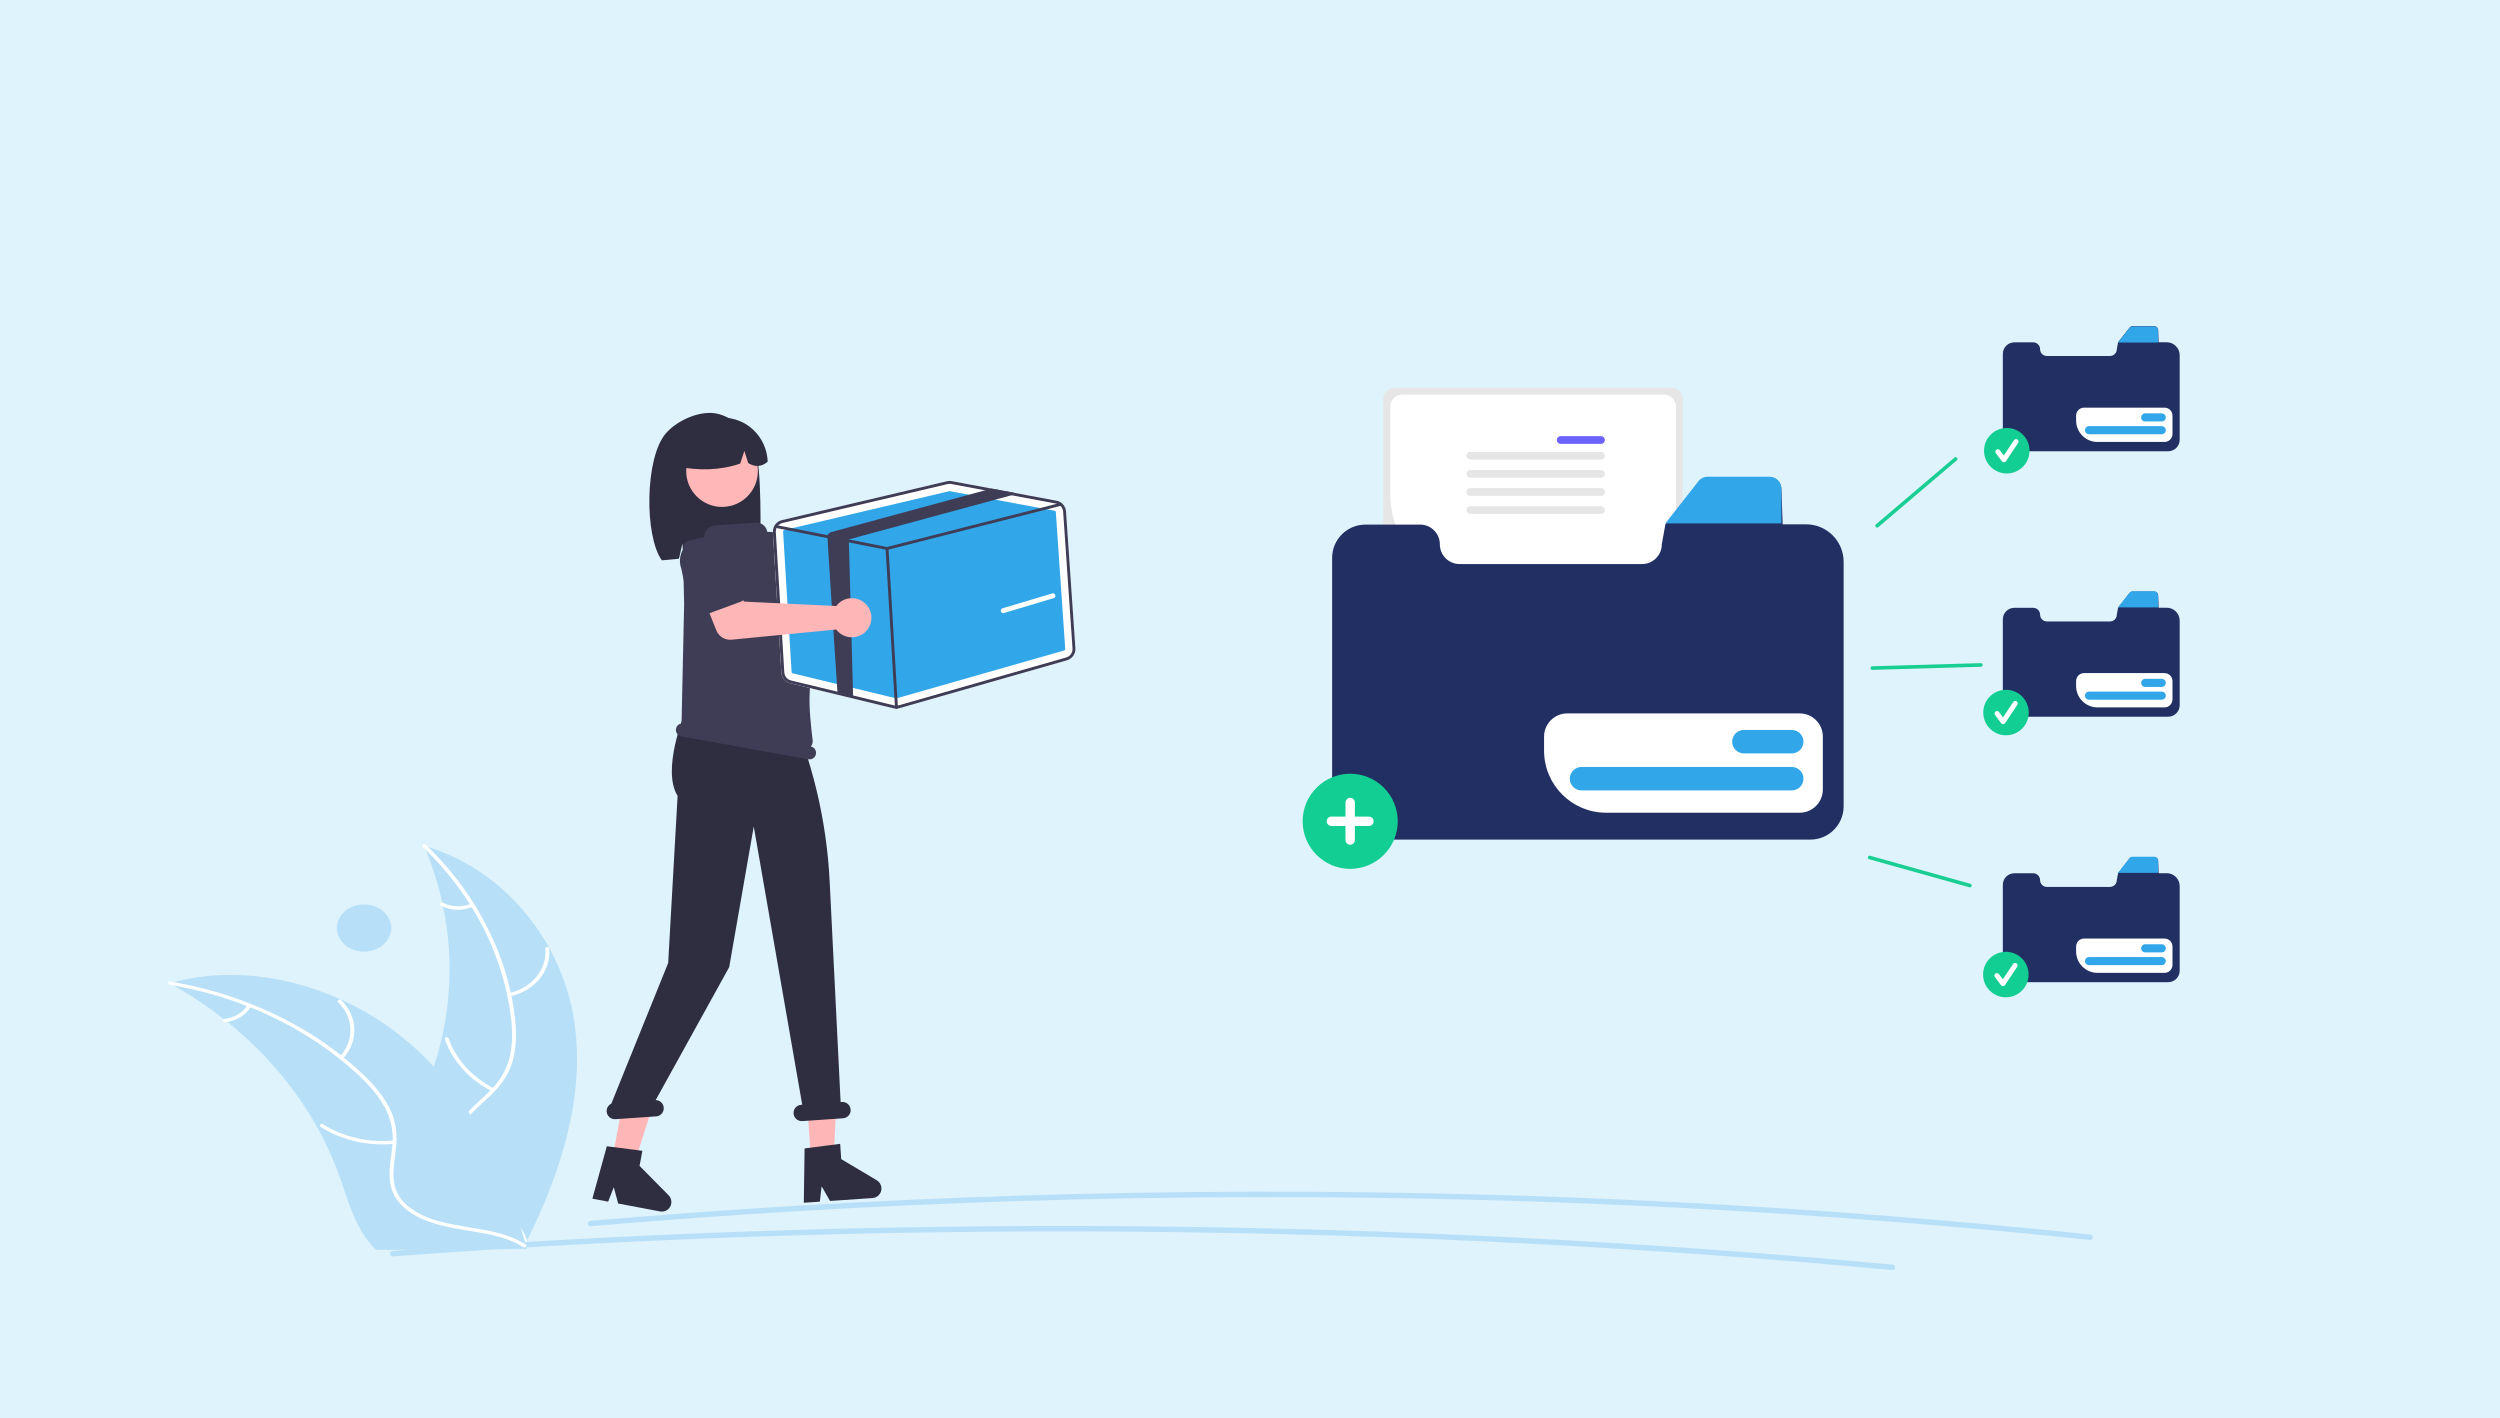 <svg xmlns="http://www.w3.org/2000/svg" id="Layer_1" viewBox="0 0 1375 780"><defs><style>.cls-1{fill:#e6e6e6;}.cls-2{fill:#fff;}.cls-3{fill:#ffb6b6;}.cls-4{fill:#ffb7b7;}.cls-5{fill:#6c63ff;}.cls-6{fill:#b7e0f8;}.cls-7{fill:#31a6e9;}.cls-8{fill:#dff3fc;}.cls-9{fill:#12ce93;}.cls-10{fill:#222f62;}.cls-11{fill:#3f3d56;}.cls-12{fill:#2f2e41;}.cls-13{stroke:#18ce92;stroke-width:2px;}.cls-13,.cls-14{fill:none;stroke-linecap:round;stroke-linejoin:round;}.cls-14{stroke:#b7e0f8;stroke-width:3px;}</style></defs><rect class="cls-8" x="-6.26" y="-7.02" width="1399.72" height="794.03"></rect><g><path class="cls-14" d="M1149.52,680.46c-103.07-10.77-213.15-18.56-329.57-21.83-179.26-5.04-345.12,1.4-495.12,14.3"></path><path class="cls-14" d="M1040.77,697.04c-128.64-11.99-268.41-19.91-417.97-21.1-145.16-1.15-281.16,4.18-406.72,13.58"></path></g><path class="cls-10" d="M1107.88,188.3h10.41c2.07,0,3.75,1.68,3.75,3.75h0c0,2.07,1.68,3.75,3.75,3.75h34.71c2.07,0,3.75-1.68,3.75-3.75l.69-3.8-.04,.05,.04-.05,6.29-8.02c.42-.54,1.06-.86,1.75-.85h11.8c1.23,0,2.22,1,2.22,2.22l.24,6.65h4.46c3.94,0,7.13,3.2,7.13,7.14v46.48c0,3.5-2.83,6.33-6.33,6.33h-84.61c-3.49,0-6.33-2.84-6.33-6.33v-47.24c0-3.5,2.83-6.33,6.33-6.33h0Z"></path><path class="cls-2" d="M1153.63,243.08h36.84c2.43,0,4.4-1.97,4.4-4.4v-10.08c0-2.43-1.97-4.4-4.4-4.4h-44.21c-2.43,0-4.4,1.97-4.4,4.4v2.7c0,6.5,5.27,11.77,11.77,11.78Z"></path><path class="cls-7" d="M1179.86,231.81h9.09c1.23,0,2.23-.99,2.24-2.22,0-1.23-.99-2.23-2.22-2.24h-9.11c-1.23,0-2.23,.99-2.24,2.22,0,1.23,.99,2.23,2.22,2.24h.01Z"></path><path class="cls-7" d="M1148.98,238.84h39.97c1.23,0,2.23-.99,2.24-2.22,0-1.23-.99-2.23-2.22-2.24h-39.99c-1.23,0-2.23,.99-2.24,2.22,0,1.23,.99,2.23,2.22,2.24h.01Z"></path><path class="cls-10" d="M1107.88,334.3h10.41c2.07,0,3.75,1.68,3.75,3.75h0c0,2.07,1.68,3.75,3.75,3.75h34.71c2.07,0,3.75-1.68,3.75-3.75l.69-3.8-.04,.05,.04-.05,6.29-8.02c.42-.54,1.06-.86,1.75-.85h11.8c1.23,0,2.22,1,2.22,2.22l.24,6.65h4.46c3.94,0,7.13,3.2,7.13,7.14v46.48c0,3.5-2.83,6.33-6.33,6.33h-84.61c-3.49,0-6.33-2.84-6.33-6.33v-47.24c0-3.5,2.83-6.33,6.33-6.33h0Z"></path><path class="cls-7" d="M1164.92,334.07h22.06v-6.65c0-1.23-1-2.22-2.22-2.22h-11.8c-.68,0-1.33,.31-1.75,.85l-6.29,8.02Z"></path><path class="cls-7" d="M1164.92,188.38h22.06v-6.65c0-1.23-1-2.22-2.22-2.22h-11.8c-.68,0-1.33,.31-1.75,.85l-6.29,8.02Z"></path><path class="cls-2" d="M1153.63,389.08h36.84c2.43,0,4.4-1.97,4.4-4.4v-10.08c0-2.43-1.97-4.4-4.4-4.4h-44.21c-2.43,0-4.4,1.97-4.4,4.4v2.7c0,6.5,5.27,11.77,11.77,11.78Z"></path><path class="cls-7" d="M1179.86,377.81h9.09c1.23,0,2.23-.99,2.24-2.22,0-1.23-.99-2.23-2.22-2.24h-9.11c-1.23,0-2.23,.99-2.24,2.22,0,1.23,.99,2.23,2.22,2.24h.01Z"></path><path class="cls-7" d="M1148.98,384.84h39.97c1.23,0,2.23-.99,2.24-2.22,0-1.23-.99-2.23-2.22-2.24h-39.99c-1.23,0-2.23,.99-2.24,2.22,0,1.23,.99,2.23,2.22,2.24h.01Z"></path><path class="cls-10" d="M1107.88,480.3h10.41c2.07,0,3.75,1.68,3.75,3.75h0c0,2.07,1.68,3.75,3.75,3.75h34.71c2.07,0,3.75-1.68,3.75-3.75l.69-3.8-.04,.05,.04-.05,6.29-8.02c.42-.54,1.06-.86,1.75-.85h11.8c1.23,0,2.22,1,2.22,2.22l.24,6.65h4.46c3.94,0,7.13,3.2,7.13,7.14v46.48c0,3.5-2.83,6.33-6.33,6.33h-84.61c-3.49,0-6.33-2.84-6.33-6.33v-47.24c0-3.5,2.83-6.33,6.33-6.33h0Z"></path><path class="cls-7" d="M1164.92,480.07h22.06v-6.65c0-1.23-1-2.22-2.22-2.22h-11.8c-.68,0-1.33,.31-1.75,.85l-6.29,8.02Z"></path><path class="cls-2" d="M1153.63,535.08h36.84c2.43,0,4.4-1.97,4.4-4.4v-10.08c0-2.43-1.97-4.4-4.4-4.4h-44.21c-2.43,0-4.4,1.97-4.4,4.4v2.7c0,6.5,5.27,11.77,11.77,11.78Z"></path><path class="cls-7" d="M1179.86,523.81h9.09c1.23,0,2.23-1,2.23-2.23s-1-2.23-2.23-2.23h-9.09c-1.23,0-2.23,1-2.23,2.23s1,2.23,2.23,2.23h0Z"></path><path class="cls-7" d="M1148.98,530.84h39.97c1.23,0,2.23-1,2.23-2.23s-1-2.23-2.23-2.23h-39.97c-1.23,0-2.23,1-2.23,2.23s1,2.23,2.23,2.23h0Z"></path><path class="cls-1" d="M919.48,213.2c3.4,0,6.15,2.76,6.15,6.16v107.89c0,3.4-2.76,6.15-6.15,6.16h-152.53c-3.4,0-6.15-2.76-6.15-6.16v-107.89c0-3.4,2.76-6.15,6.15-6.16h152.53Z"></path><path class="cls-2" d="M821.8,328.15h93.36c3.66,0,6.62-2.97,6.62-6.63v-97.86c0-3.66-2.97-6.62-6.62-6.63h-143.91c-3.66,0-6.62,2.97-6.62,6.63v47.28c.04,31.58,25.61,57.16,57.17,57.2Z"></path><path class="cls-5" d="M858.37,244.13h22.19c1.17,0,2.12-.95,2.12-2.12s-.95-2.12-2.12-2.12h-22.19c-1.17,0-2.12,.95-2.12,2.12s.95,2.12,2.12,2.12h0Z"></path><path class="cls-1" d="M808.64,252.8h71.92c1.17,0,2.12-.95,2.12-2.12s-.95-2.12-2.12-2.12h-71.92c-1.17,0-2.12,.95-2.12,2.12s.95,2.12,2.12,2.12Z"></path><path class="cls-1" d="M808.64,262.75h71.92c1.17,0,2.12-.95,2.12-2.12s-.95-2.12-2.12-2.12h-71.92c-1.17,0-2.12,.95-2.12,2.12s.95,2.12,2.12,2.12Z"></path><path class="cls-1" d="M808.64,272.7h71.92c1.17,0,2.12-.95,2.12-2.12s-.95-2.12-2.12-2.12h-71.92c-1.17,0-2.12,.95-2.12,2.12s.95,2.12,2.12,2.12Z"></path><path class="cls-1" d="M808.64,282.65h71.92c1.17,0,2.12-.95,2.12-2.12s-.95-2.12-2.12-2.12h-71.92c-1.17,0-2.12,.95-2.12,2.12s.95,2.12,2.12,2.12Z"></path><path class="cls-10" d="M750.97,288.53h30.11c5.99,0,10.84,4.86,10.84,10.85h0c0,5.99,4.85,10.85,10.84,10.85h100.38c5.99,0,10.84-4.86,10.84-10.85h0l1.98-11-.13,.15,.13-.15,18.2-23.21c1.21-1.57,3.08-2.48,5.06-2.46h34.12c3.55,0,6.42,2.88,6.43,6.43l.7,19.24h12.9c11.39,0,20.63,9.24,20.63,20.64v134.44c0,10.12-8.2,18.32-18.31,18.32h-244.72c-10.11-.01-18.29-8.21-18.3-18.32v-136.62c0-10.11,8.2-18.31,18.3-18.31h0Z"></path><path class="cls-7" d="M915.96,287.88h63.81v-19.24c0-3.55-2.88-6.42-6.43-6.43h-34.12c-1.98-.02-3.85,.89-5.06,2.46l-18.21,23.21Z"></path><path class="cls-2" d="M883.29,446.99h106.55c7.02,0,12.71-5.7,12.72-12.73v-29.15c0-7.03-5.7-12.72-12.72-12.73h-127.88c-7.02,0-12.71,5.7-12.72,12.73v7.81c.02,18.81,15.26,34.05,34.06,34.07Z"></path><path class="cls-7" d="M959.16,414.37h26.3c3.56,0,6.45-2.89,6.45-6.45s-2.89-6.45-6.45-6.45h-26.3c-3.56,0-6.45,2.88-6.46,6.45,0,3.56,2.88,6.46,6.44,6.46h.02Z"></path><path class="cls-7" d="M869.85,434.73h115.61c3.56,0,6.45-2.89,6.45-6.45s-2.89-6.45-6.45-6.45h-115.61c-3.56,0-6.45,2.88-6.46,6.45,0,3.56,2.88,6.46,6.44,6.46h.02Z"></path><path class="cls-9" d="M742.6,477.87c14.44,0,26.15-11.71,26.15-26.16s-11.71-26.16-26.15-26.16-26.15,11.71-26.15,26.16h0c0,14.45,11.71,26.16,26.15,26.16Z"></path><path class="cls-2" d="M732.28,449.13h7.74v-7.74c0-1.43,1.15-2.58,2.58-2.58s2.58,1.16,2.58,2.58v7.74h7.74c1.42,0,2.58,1.16,2.58,2.58s-1.15,2.58-2.58,2.58h-7.74v7.74c0,1.43-1.15,2.58-2.58,2.58s-2.58-1.16-2.58-2.58v-7.74h-7.74c-1.42,0-2.58-1.16-2.58-2.58s1.15-2.58,2.58-2.58Z"></path><line class="cls-13" x1="1032.41" y1="289.17" x2="1075.59" y2="252.43"></line><line class="cls-13" x1="1029.81" y1="367.44" x2="1089.45" y2="365.72"></line><line class="cls-13" x1="1028.32" y1="471.62" x2="1083.42" y2="487.05"></line><g><ellipse class="cls-6" cx="200.22" cy="510.44" rx="14.97" ry="13"></ellipse><path class="cls-6" d="M315.83,561.57c-6.31-41.89-36.55-83.03-82.7-96.42,18.48,43.05,18.83,90.39,.97,133.64-6.95,16.66-16.69,34.56-9.91,51.27,4.22,10.4,14.41,18.32,25.77,23.24,11.36,4.92,23.95,7.23,36.38,9.49l2.46,1.74c19.42-38.74,33.34-81.07,27.03-122.96Z"></path><path class="cls-2" d="M232.68,465.94c27.01,25.94,43.92,58.61,48.33,93.37,.89,7.45,1.05,15.08-.77,22.44-1.84,7.16-5.86,13.77-11.63,19.13-5.27,5.09-11.34,9.77-15.09,15.88-3.95,6.44-4.05,13.74-1.26,20.55,3.41,8.33,10.07,15.09,16.84,21.51,7.52,7.13,15.46,14.43,18.71,23.92,.39,1.15,2.42,.55,2.03-.6-5.65-16.51-24.21-25.8-33.13-40.65-4.17-6.93-5.95-14.99-2.15-22.35,3.33-6.43,9.58-11.26,14.96-16.38,5.66-5.37,9.98-11.25,12.18-18.33,2.25-7.24,2.43-14.89,1.76-22.33-1.66-16.86-6.37-33.39-13.94-48.98-8.53-17.84-20.51-34.27-35.43-48.6-.92-.89-2.33,.52-1.41,1.4h0Z"></path><path class="cls-2" d="M280.35,548.05c13.67-2.96,22.85-14.08,21.69-26.27-.12-1.19-2.26-1.09-2.14,.1,1.1,11.35-7.49,21.71-20.24,24.4-1.34,.28-.65,2.05,.69,1.76Z"></path><path class="cls-2" d="M271.66,598.61c-12.02-6.14-20.92-15.98-24.95-27.57-.4-1.15-2.43-.55-2.03,.6,4.22,12.05,13.51,22.28,26.03,28.64,1.19,.61,2.14-1.07,.95-1.67h0Z"></path><path class="cls-2" d="M259.01,497.08c-4.93,2.07-10.73,1.84-15.43-.59-1.18-.62-2.13,1.05-.95,1.67,5.2,2.67,11.6,2.93,17.07,.69,.55-.18,.84-.69,.67-1.18-.19-.49-.8-.75-1.36-.58Z"></path><path class="cls-6" d="M93.3,540.81c.73,.4,1.45,.81,2.18,1.23,9.74,5.48,18.95,11.64,27.54,18.42,.67,.51,1.35,1.05,2,1.58,20.5,16.52,37.28,36.2,49.5,58.05,4.85,8.7,8.94,17.7,12.22,26.93,4.53,12.75,8.27,26.89,17.13,37.29,.91,1.09,1.9,2.14,2.96,3.13l79.34-.44c.18-.08,.36-.14,.54-.22l3.17,.11c-.13-.49-.28-.99-.41-1.47-.07-.28-.17-.56-.24-.85-.06-.19-.11-.38-.15-.55-.02-.06-.04-.13-.06-.17-.04-.17-.09-.33-.13-.49-.82-2.81-1.66-5.62-2.52-8.43t-.02-.03c-6.66-21.38-15.43-42.47-27.61-61.74-.37-.58-.73-1.17-1.14-1.75-5.55-8.66-11.9-16.9-18.99-24.66-3.9-4.24-8.04-8.3-12.42-12.17-11.32-9.99-24.38-18.37-38.7-24.84-28.55-12.89-61.53-17.7-91.88-9.56-.78,.21-1.54,.42-2.31,.64Z"></path><path class="cls-2" d="M93.49,541.69c39.56,6.59,75.71,23.84,103.34,49.29,5.88,5.48,11.29,11.49,14.94,18.32,3.5,6.68,4.87,14.05,3.98,21.35-.68,6.82-2.28,13.73-1.03,20.57,1.31,7.21,6.29,13.09,13.24,17.07,8.5,4.87,18.51,6.79,28.37,8.37,10.95,1.76,22.35,3.44,31.52,9.32,1.11,.71,2.32-.83,1.21-1.54-15.96-10.23-37.22-7.95-54.64-15.13-8.13-3.35-15.15-8.86-17.21-16.72-1.81-6.88-.16-14,.59-20.9,.79-7.24,.16-14.2-2.99-21-3.23-6.96-8.38-13.16-14.08-18.75-13.02-12.59-28.23-23.33-45.09-31.82-19.18-9.78-40.14-16.64-61.99-20.28-1.35-.22-1.49,1.63-.15,1.86Z"></path><path class="cls-2" d="M188.49,582.33c8.86-9.51,8.48-23.19-.9-32.31-.92-.89-2.56,.31-1.64,1.2,8.75,8.49,9.08,21.25,.76,30.06-.87,.93,.9,1.97,1.77,1.05Z"></path><path class="cls-2" d="M216.61,627.23c-13.85,1.38-27.79-1.82-39.04-8.97-1.11-.71-2.32,.83-1.21,1.54,11.72,7.42,26.24,10.73,40.65,9.26,1.37-.14,.97-1.97-.4-1.83h0Z"></path><path class="cls-2" d="M136.1,552.78c-2.5,4.23-7.29,7.08-12.73,7.59-1.37,.13-.97,1.95,.4,1.83,6.01-.59,11.29-3.72,14.1-8.37,.31-.43,.19-.99-.28-1.29-.49-.29-1.15-.18-1.49,.24h0Z"></path></g><g><path class="cls-3" d="M499.11,281.86c-.09,.56-.13,1.13-.13,1.69l-42.18,28.36-11.09-5.42-10.36,15.68,18.71,11.5c3.1,1.91,7.1,1.54,9.8-.91l42.83-38.85c5.7,1.68,11.68-1.59,13.35-7.29,1.68-5.7-1.58-11.68-7.28-13.36s-11.68,1.59-13.35,7.29c-.13,.43-.22,.86-.3,1.3h0Z"></path><path class="cls-11" d="M456,309.15c-.37-1.29-1.29-2.35-2.5-2.91l-21.03-9.66c-5.92-3.87-13.86-2.2-17.72,3.73-3.85,5.9-2.21,13.81,3.67,17.69l17.38,15.4c1.91,1.69,4.82,1.51,6.51-.4,.15-.17,.29-.35,.41-.54l12.72-19.52c.73-1.12,.94-2.51,.57-3.8Z"></path><path class="cls-12" d="M415.38,247.39c-3.55-9.1-10.77-17.18-20.16-19.69-9.39-2.51-22.49,3.2-28.92,10.55-11.75,13.45-11.87,56.87-2.27,69.93,1.72-.21,7.66-.69,9.4-.87l1.9-8.4,.56,8.15c13.59-1.36,27.79-2.06,41.99-2.77,.61-9.76,1.04-47.8-2.51-56.9Z"></path><polygon class="cls-3" points="446.04 637.53 458.46 636.67 461.09 588.33 442.75 589.59 446.04 637.53"></polygon><polygon class="cls-3" points="336.77 637.26 349 639.57 363.73 593.45 345.67 590.04 336.77 637.26"></polygon><polygon class="cls-3" points="385.57 345.86 383.26 353.37 384.32 360.65 440.72 375.96 435.79 344.11 429.09 337.21 385.57 345.86"></polygon><ellipse class="cls-4" cx="397.12" cy="259.08" rx="19.72" ry="19.73"></ellipse><path class="cls-12" d="M408.88,232.52c-12.14-6.31-27.09-1.58-33.4,10.57-2.17,4.18-3.1,8.89-2.69,13.58,10.91,2.01,22.42,2.37,34.31-1.69l2.3-6.97,2.1,6.67c3.88,2.35,7.46,2.1,10.73-.75-.32-9.01-5.4-17.17-13.35-21.42Z"></path><path class="cls-12" d="M442.1,661.51l8.81-.6,1-8.43,4.6,8.05,23.38-1.6c2.9-.2,5.09-2.71,4.9-5.62-.12-1.73-1.08-3.29-2.57-4.17l-19.55-11.62-.58-8.42-19.56,2.52-.44,29.9Z"></path><path class="cls-12" d="M325.8,659.26l8.68,1.64,3.1-7.91,2.42,8.95,23.03,4.35c2.86,.54,5.61-1.34,6.15-4.2,.32-1.7-.21-3.45-1.43-4.68l-15.99-16.18,1.56-8.29-19.56-2.5-7.96,28.82Z"></path><path class="cls-12" d="M336.22,607.01l31.28-77.37,5.18-91.92c-8.88-14.1,3.71-44.91,3.71-44.91l-.86-12.51,57.43,6.81h0c13.77,30.85,21.69,63.99,23.36,97.73l6.02,121.3,.72-.05c2.48-.17,4.62,1.7,4.79,4.18s-1.7,4.62-4.18,4.79l-22.42,1.54c-2.48,.17-4.62-1.7-4.79-4.18s1.7-4.62,4.18-4.79l.58-.04-26.66-153.01-13.5,77.34-40.43,73.13c2.48,.02,4.46,2.05,4.44,4.53-.02,2.35-1.85,4.28-4.19,4.43l-22.42,1.54c-2.47,.17-4.62-1.69-4.79-4.17-.13-1.84,.88-3.57,2.54-4.37Z"></path><path class="cls-11" d="M371.8,400.83h0c.28-1.53,1.51-2.7,3.05-2.91,.16-8.6,1.34-63.76,1.42-65.39v-.07l-.66-30.66c-.05-2.31,1.64-4.28,3.92-4.59l7.52-1.01c.21-.02,.37-.21,.36-.43-.24-3.51,2.41-6.55,5.92-6.79h0l22.36-1.53c3-.2,5.68,1.85,6.25,4.8,.03,.2,.22,.35,.43,.33h0c5.24-.47,10.04,2.97,11.29,8.08,4.28,17.58,13.17,57.55,11.68,80.21-.52,7.89,.77,19.61,1.61,26.12,.17,1.27-.18,2.56-.96,3.57,1.89,.41,3.12,2.24,2.78,4.14h0c-.35,1.96-2.22,3.25-4.18,2.9l-69.89-12.61c-1.95-.35-3.25-2.22-2.9-4.18Z"></path><path class="cls-2" d="M425.1,292.71c-.19-3.12,1.89-5.93,4.94-6.65l90.76-21.38c.87-.21,1.77-.23,2.65-.06l21.89,4.09,12.56,2.35,23.18,4.33c2.88,.54,5.03,2.96,5.23,5.88l5.16,75.28c.19,3.02-1.74,5.78-4.65,6.62l-92.14,26.32c-.43,.12-.88,.2-1.33,.23-.65,.05-1.31,0-1.95-.16l-56.75-13.74c-2.75-.66-4.74-3.04-4.91-5.86l-4.67-77.24Z"></path><path class="cls-7" d="M522.22,270.14c.07,0,.13,0,.2,.01l57.64,10.77c.36,.07,.63,.37,.65,.73l5.16,75.27c.02,.38-.22,.72-.58,.83l-92.14,26.32c-.13,.04-.27,.04-.41,0l-56.76-13.74c-.34-.08-.59-.38-.61-.73l-4.67-77.24c-.02-.39,.24-.74,.62-.83l90.76-21.38s.09-.02,.13-.02Z"></path><path class="cls-11" d="M425.1,292.71c-.19-3.12,1.89-5.93,4.94-6.65l90.76-21.38c.87-.21,1.77-.23,2.65-.06l21.89,4.09,12.56,2.35,23.18,4.33c2.88,.54,5.03,2.96,5.23,5.88l5.16,75.28c.19,3.02-1.74,5.78-4.65,6.62l-92.14,26.32c-.43,.12-.88,.2-1.33,.23-.65,.05-1.31,0-1.95-.16l-56.75-13.74c-2.75-.66-4.74-3.04-4.91-5.86l-4.67-77.24Zm9.95,81.54l56.75,13.74c.81,.19,1.65,.18,2.46-.05l92.14-26.32c2.18-.63,3.63-2.7,3.48-4.97l-5.16-75.28c-.14-2.02-1.52-3.73-3.46-4.3-.15-.05-.3-.08-.46-.11l-24.53-4.58-14.5-2.71-18.61-3.48c-.4-.08-.81-.1-1.21-.07-.26,.02-.52,.06-.78,.12l-90.76,21.38c-1.48,.35-2.71,1.37-3.32,2.77-.3,.7-.43,1.45-.39,2.21l4.67,77.24c.12,2.12,1.62,3.91,3.68,4.4h0Z"></path><path class="cls-11" d="M427.09,290.4c.07,.04,.14,.06,.21,.08l27.5,5.45,8.56,1.7,24.35,4.82c.07,.01,.14,.02,.21,.01,.05,0,.1-.01,.14-.02l95.19-24.2,.32-.08c.43-.11,.69-.55,.58-.98-.11-.43-.55-.69-.98-.58l-1.92,.49-93.42,23.75-20.99-4.16-11.74-2.33-27.08-5.37-.43-.08c-.38-.07-.76,.14-.91,.5-.02,.04-.03,.09-.04,.13-.07,.35,.11,.71,.42,.87Z"></path><path class="cls-11" d="M493.11,389.92c.44-.03,.77-.41,.75-.85l-5.19-87.47c-.03-.44-.41-.78-.85-.75h0c-.44,.03-.77,.41-.75,.85l5.19,87.47c.03,.44,.41,.78,.85,.75h0Z"></path><path class="cls-11" d="M460.66,381.47l8.56,1.7-2.37-86.49,89.16-24.2c.09-.02,.17-.05,.26-.08,.68-.25,1.26-.72,1.64-1.33l-12.56-2.35-3.58,.97-84.61,22.96c-.9,.24-1.65,.87-2.05,1.71-.24,.48,5.51,86.56,5.55,87.12Z"></path><path class="cls-3" d="M461.05,332.03c-.4,.4-.78,.83-1.11,1.28l-50.76-2.43-5.67-10.97-17.67,6.4,8.15,20.4c1.35,3.38,4.78,5.47,8.4,5.12l57.54-5.6c3.57,4.75,10.32,5.7,15.06,2.13,4.75-3.57,5.7-10.32,2.13-15.07-3.57-4.75-10.32-5.7-15.06-2.13-.36,.27-.69,.56-1.01,.87h0Z"></path><path class="cls-11" d="M410.18,328.2c.47-1.26,.37-2.66-.27-3.83l-11.11-20.31c-2.45-6.64-9.81-10.03-16.45-7.59-6.61,2.44-10.01,9.76-7.61,16.39l4.76,22.74c.52,2.49,2.97,4.09,5.46,3.57,.22-.05,.44-.11,.65-.19l21.85-8.07c1.26-.46,2.25-1.45,2.72-2.71Z"></path><path class="cls-2" d="M551.86,337.21c.1,0,.2-.02,.29-.05l27.37-8.19c.71-.21,1.12-.97,.91-1.68s-.96-1.12-1.68-.91l-27.37,8.19c-.71,.21-1.12,.97-.91,1.68,.18,.6,.75,1,1.38,.96Z"></path></g><g><path class="cls-9" d="M1103.21,548.51c-6.91,0-12.51-5.6-12.51-12.51s5.6-12.51,12.51-12.51,12.51,5.6,12.51,12.51h0c0,6.91-5.6,12.51-12.51,12.51Z"></path><path class="cls-2" d="M1101.62,542.37c-.43,0-.83-.2-1.09-.55l-3.34-4.46c-.45-.6-.33-1.46,.27-1.91,.6-.45,1.46-.33,1.91,.27h0l2.19,2.92,5.62-8.43c.42-.63,1.26-.8,1.89-.38,.63,.42,.8,1.26,.38,1.89h0l-6.69,10.04c-.25,.37-.65,.59-1.1,.61h-.04Z"></path></g><g><path class="cls-9" d="M1103.3,404.41c-6.91,0-12.51-5.6-12.51-12.51s5.6-12.51,12.51-12.51,12.51,5.6,12.51,12.51h0c0,6.91-5.6,12.51-12.51,12.51Z"></path><path class="cls-2" d="M1101.71,398.27c-.43,0-.83-.2-1.09-.55l-3.34-4.46c-.45-.6-.33-1.46,.27-1.91,.6-.45,1.46-.33,1.91,.27h0l2.19,2.92,5.62-8.43c.42-.63,1.26-.8,1.89-.38,.63,.42,.8,1.26,.38,1.89h0l-6.69,10.04c-.25,.37-.65,.59-1.1,.61h-.04Z"></path></g><g><path class="cls-9" d="M1103.73,260.41c-6.91,0-12.51-5.6-12.51-12.51s5.6-12.51,12.51-12.51,12.51,5.6,12.51,12.51h0c0,6.91-5.6,12.51-12.51,12.51Z"></path><path class="cls-2" d="M1102.14,254.27c-.43,0-.83-.2-1.09-.55l-3.34-4.46c-.45-.6-.33-1.46,.27-1.91,.6-.45,1.46-.33,1.91,.27h0l2.19,2.92,5.62-8.43c.42-.63,1.26-.8,1.89-.38,.63,.42,.8,1.26,.38,1.89h0l-6.69,10.04c-.25,.37-.65,.59-1.1,.61h-.04Z"></path></g></svg>